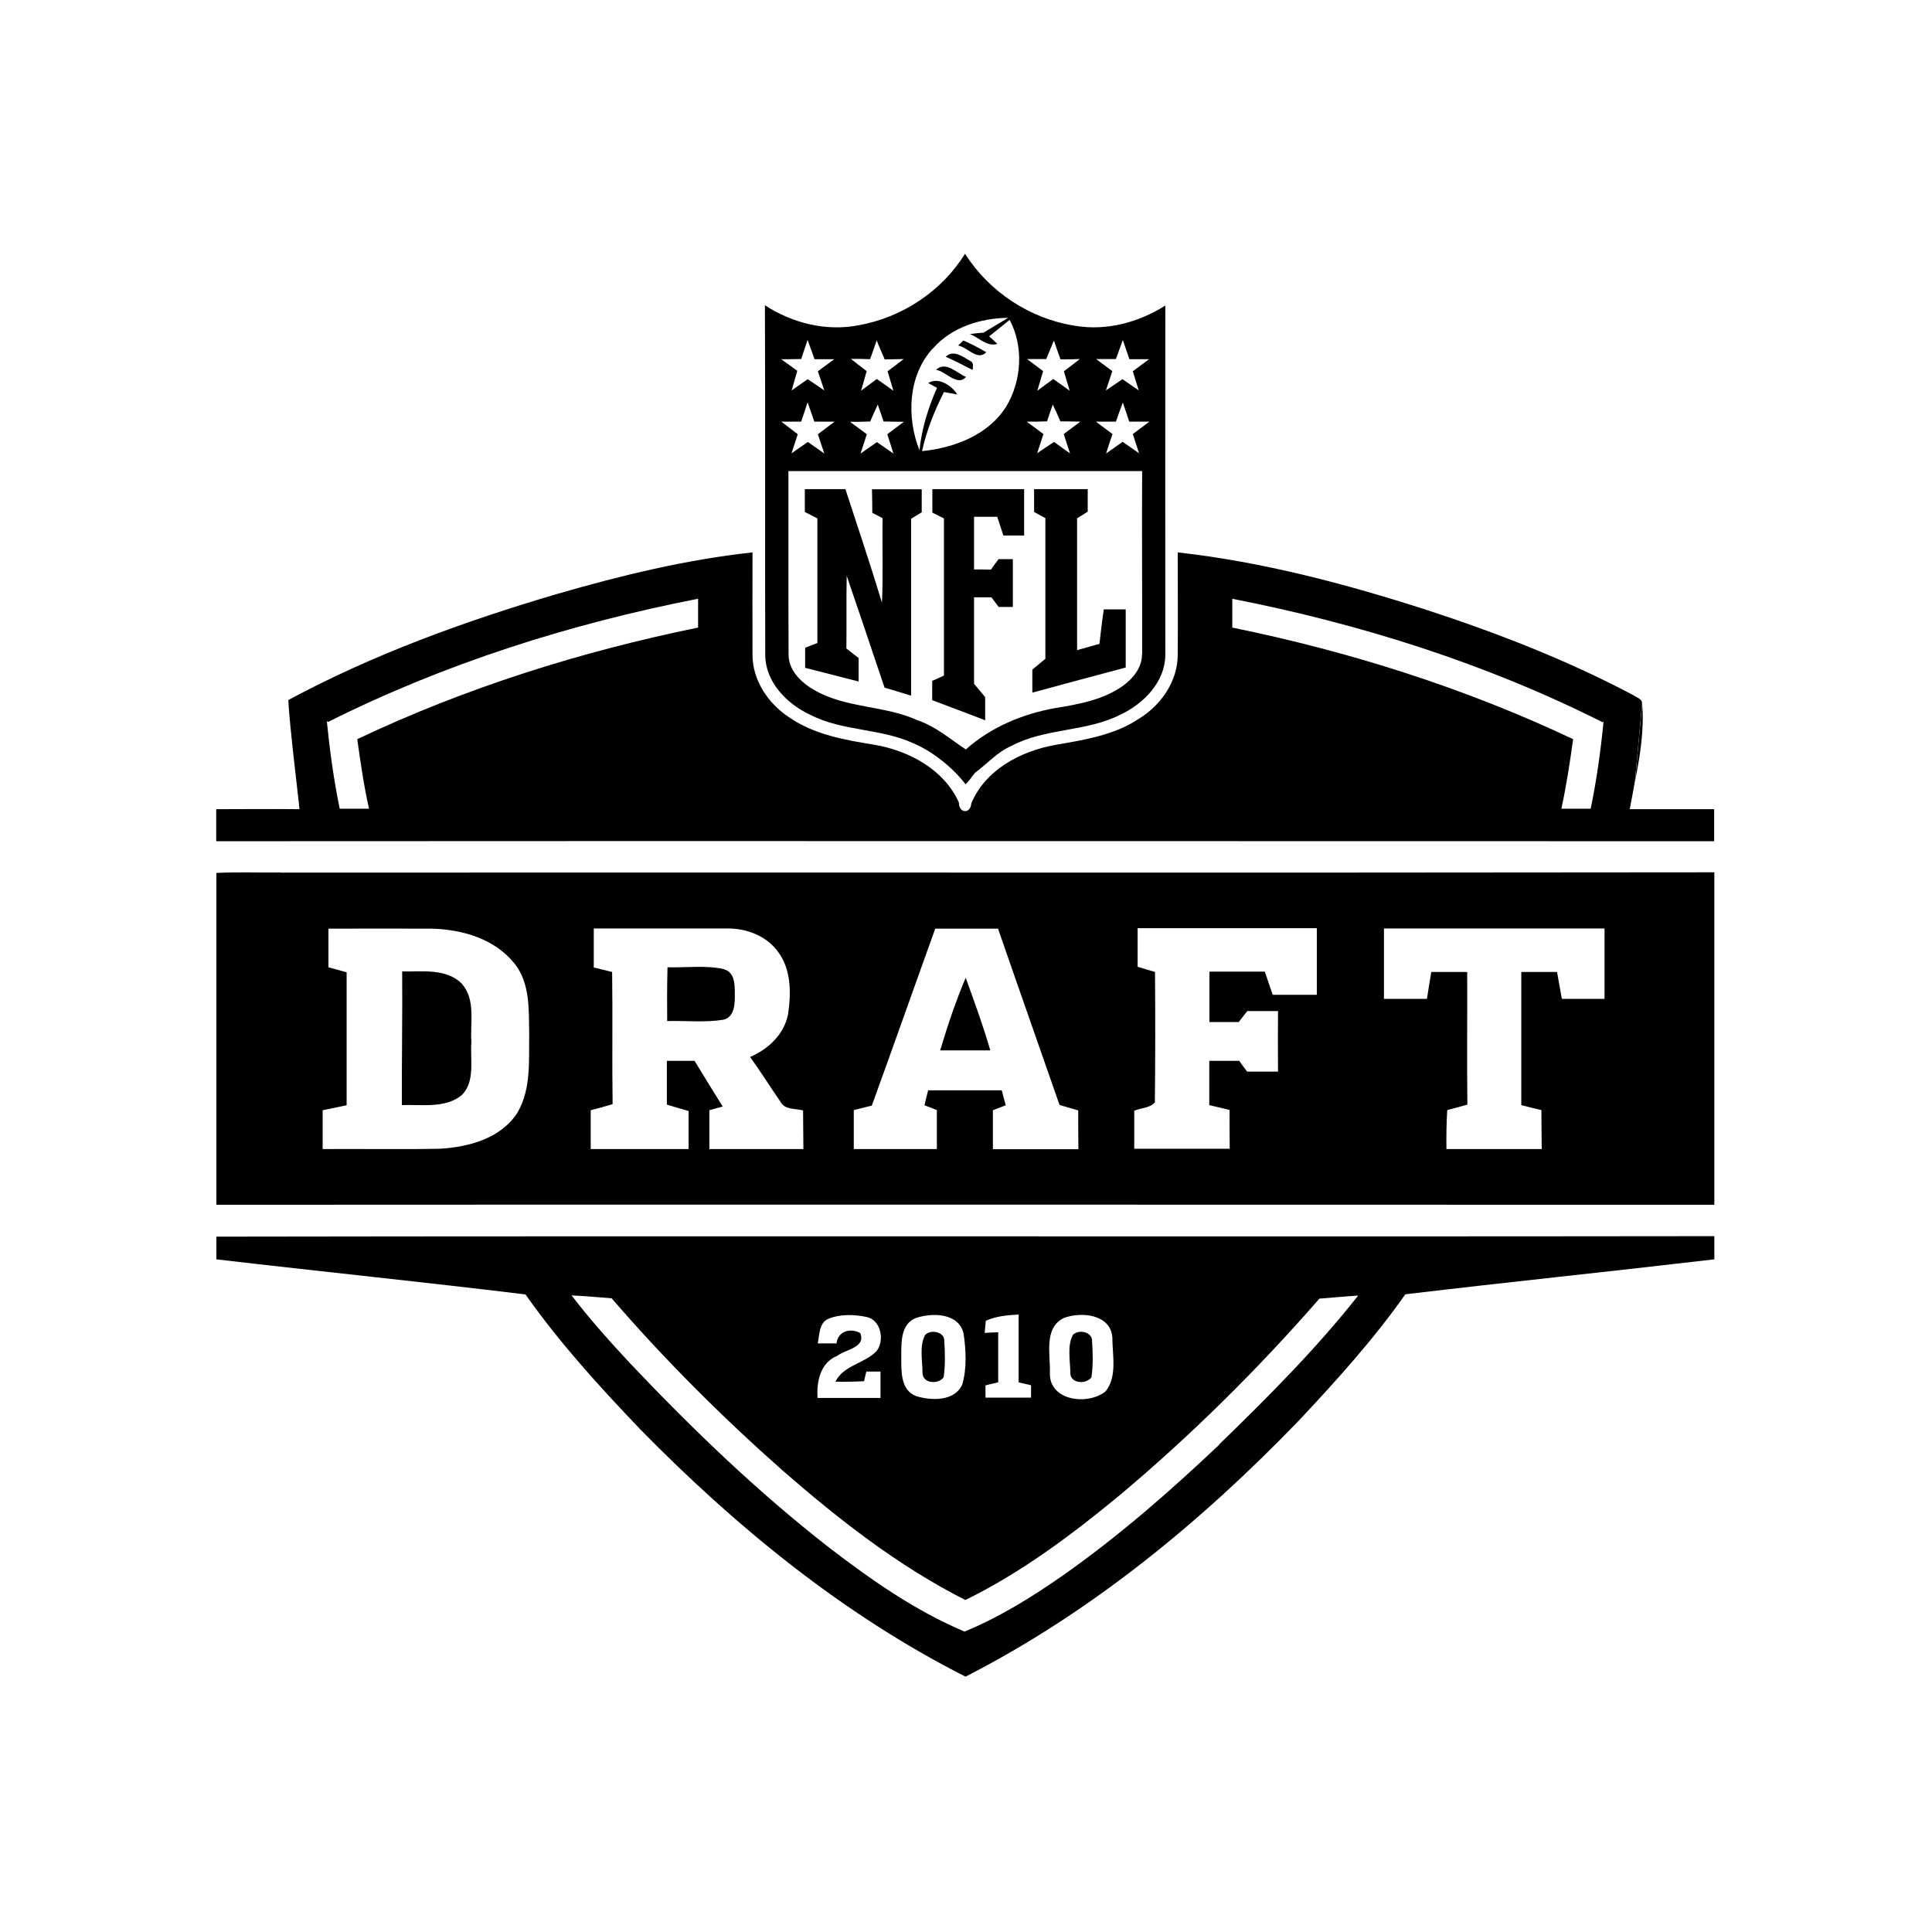 <?xml version="1.0" encoding="UTF-8"?>
<svg id="Layer_1" xmlns="http://www.w3.org/2000/svg" version="1.1" viewBox="0 0 120 120">
  <!-- Generator: Adobe Illustrator 29.8.1, SVG Export Plug-In . SVG Version: 2.1.1 Build 2)  -->
  <path d="M59.51,21.46c.08-.08.24-.23.33-.31.49.21.96.46,1.42.73-.55.56-1.17-.32-1.75-.42"/>
  <path d="M58.74,22.16c.46-.47,1.07,0,1.5.25.26.1.19.35.17.57-.55-.29-1.1-.57-1.67-.82"/>
  <path d="M58.14,22.97c.6-.57,1.29.21,1.86.44-.52.62-1.26-.35-1.86-.44"/>
  <path d="M57.46,82.92c.33-.37,1.22-.21,1.19.37.05.75.07,1.51-.04,2.26-.33.45-1.28.39-1.31-.25,0-.77-.21-1.69.16-2.38"/>
  <path d="M66.64,82.91c.35-.36,1.22-.2,1.19.4.05.75.07,1.5-.04,2.24-.33.45-1.29.39-1.31-.25,0-.78-.21-1.7.16-2.39"/>
  <path d="M72.39,18.97c-1.66,1.06-3.68,1.6-5.64,1.26-2.77-.43-5.31-2.1-6.81-4.47-1.44,2.33-3.91,3.96-6.6,4.44-2.01.4-4.13-.13-5.83-1.24.03,7.23,0,14.47.02,21.7,0,1.7,1.34,3.06,2.8,3.74,2.01,1.03,4.39.83,6.43,1.78,1.18.5,2.43,1.51,3.21,2.53.23-.2.36-.43.59-.71.77-.57,1.37-1.28,2.26-1.67,2.11-1.12,4.64-.86,6.77-1.94,1.45-.68,2.8-2.05,2.79-3.75,0-7.22-.01-14.44,0-21.67M69.31,22.31c.15-.4.28-.79.43-1.19.14.4.27.79.41,1.19.4,0,.81,0,1.22,0-.34.25-.67.5-1.01.75.12.4.25.79.37,1.19-.34-.23-.67-.46-1.01-.7-.34.23-.69.47-1.03.7.13-.4.27-.8.4-1.2-.34-.25-.68-.5-1.01-.75.41,0,.82,0,1.23,0M64.98,22.31c.16-.39.32-.77.48-1.16.13.39.27.78.41,1.17.4,0,.8,0,1.2-.02-.33.26-.66.51-.99.76.12.4.24.81.36,1.21-.34-.25-.68-.49-1.02-.73-.33.24-.66.49-.99.73.12-.41.24-.82.36-1.22-.33-.25-.67-.5-1-.75h1.19M65.03,26.18c.12-.35.23-.7.36-1.05.17.34.32.69.47,1.04.41,0,.83.01,1.24.02-.34.25-.69.51-1.03.77.13.4.26.8.39,1.2-.33-.23-.66-.47-.99-.71-.35.23-.7.46-1.05.7.13-.4.26-.79.39-1.19-.34-.26-.69-.51-1.04-.77.42,0,.85,0,1.27-.02M57.95,21.64c1.16-1.32,2.95-1.88,4.67-1.9-.51.31-1.02.61-1.53.92-.29.02-.57.05-.85.09.55.21,1.07.81,1.71.61-.13-.12-.38-.35-.51-.47.42-.34.84-.68,1.27-1.02.88,1.64.75,3.77-.2,5.36-1.1,1.78-3.23,2.59-5.24,2.79.28-1.28.77-2.5,1.36-3.67.21.04.62.11.83.15-.35-.56-1.17-1.1-1.81-.71l.55.3c-.55,1.23-.95,2.54-1.09,3.88-.81-2.05-.72-4.64.83-6.33M54.04,22.32c.14-.39.28-.78.41-1.18.16.4.33.79.5,1.18.29,0,.88-.01,1.18-.02-.33.26-.66.51-1,.76.12.4.24.81.36,1.21-.34-.25-.69-.49-1.03-.73-.33.24-.65.49-.98.73.12-.4.24-.81.35-1.22-.33-.25-.66-.5-.98-.76.4,0,.79,0,1.19.02M54.05,26.18c.15-.35.3-.7.47-1.05.13.35.24.7.36,1.05l1.26.02c-.34.25-.69.51-1.03.77.13.4.26.8.38,1.2-.34-.24-.68-.47-1.02-.71-.34.24-.68.47-1.02.71.13-.4.26-.8.39-1.2-.35-.26-.69-.51-1.04-.77.41,0,.82,0,1.24-.02M49.76,22.31c.13-.4.27-.8.4-1.2.15.4.29.8.43,1.2.41,0,.82,0,1.23,0-.34.25-.68.5-1.02.75.13.4.27.79.4,1.19-.34-.23-.69-.47-1.03-.7-.33.23-.66.46-1,.7.12-.4.23-.81.35-1.22-.33-.24-.67-.48-1-.72.41,0,.82,0,1.23-.01M48.52,26.19c.41,0,.83,0,1.24,0,.14-.4.27-.8.4-1.2.15.4.28.8.42,1.2.42,0,.83,0,1.26,0-.35.26-.69.52-1.04.78.13.4.27.8.4,1.2-.34-.24-.68-.48-1.02-.72-.34.24-.69.47-1.02.71.13-.4.26-.79.39-1.19-.34-.26-.68-.52-1.02-.78M70.93,40.66c0,.8-.55,1.48-1.17,1.93-1.23.88-2.75,1.15-4.21,1.39-2.04.36-4.01,1.19-5.56,2.57-.97-.64-1.88-1.44-3.02-1.82-2.02-.92-4.38-.73-6.34-1.84-.83-.46-1.66-1.23-1.65-2.25-.02-3.79,0-7.58-.01-11.38,7.33,0,14.65,0,21.97,0-.02,3.79.01,7.59,0,11.38M70.36,26.96c.13.4.26.79.39,1.19-.34-.23-.68-.47-1.02-.71-.34.24-.68.48-1.03.73.13-.4.26-.81.4-1.21-.35-.26-.69-.52-1.03-.77.41,0,.83,0,1.24,0,.14-.4.28-.79.43-1.19.14.4.27.8.4,1.19.41,0,.83,0,1.25,0-.34.26-.69.52-1.03.77"/>
  <path d="M101.23,50.24c.11-.58.22-1.15.32-1.73.15-1.6.29-3.2.44-4.79.03-.31-.32-.38-.52-.53-4.11-2.18-8.46-3.87-12.87-5.31-5.03-1.62-10.18-2.98-15.45-3.57,0,2.12.02,4.24,0,6.36,0,1.64-1.03,3.12-2.39,3.96-1.56,1.05-3.46,1.33-5.28,1.65-2.11.39-4.29,1.55-5.15,3.62-.05.68-.78.62-.77-.05-.92-2.06-3.1-3.22-5.24-3.59-1.85-.3-3.77-.63-5.34-1.73-1.28-.85-2.25-2.3-2.24-3.87-.01-2.12,0-4.24,0-6.35-4.14.45-8.2,1.44-12.2,2.6-5.72,1.69-11.37,3.74-16.63,6.57.04,1.34.7,6.68.69,6.78-1.72-.02-3.44,0-5.17,0v1.99c31.01-.02,62.03,0,93.04,0v-.24s0-1.75,0-1.75c-.8,0-1.59,0-2.38,0-.95,0-1.91,0-2.86,0M22.93,50.23c-.61,0-1.22,0-1.83,0-.37-1.8-.62-3.62-.8-5.44l.08.05c7.25-3.63,15.04-6.1,22.98-7.65,0,.6,0,1.19,0,1.79-7.29,1.49-14.44,3.74-21.17,6.93.2,1.44.41,2.89.73,4.32M98.81,50.23c-.61,0-1.22,0-1.83,0,.31-1.43.53-2.87.73-4.32-6.73-3.18-13.88-5.44-21.17-6.93,0-.59,0-1.19,0-1.79,7.95,1.56,15.75,4.02,23,7.67l.06-.04c-.18,1.82-.43,3.63-.8,5.41"/>
  <path d="M13.44,76.82v1.4c6.4.75,12.81,1.4,19.2,2.18,2.11,3,4.59,5.72,7.12,8.37,5.94,6.06,12.61,11.52,20.21,15.37,7.79-3.98,14.63-9.61,20.68-15.88,2.35-2.5,4.66-5.06,6.64-7.87,6.39-.76,12.79-1.42,19.19-2.17v-1.44c-31.01.04-62.03-.02-93.04.03M66.08,81.86c1.07-.4,2.9-.24,3.01,1.21,0,1.1.32,2.42-.42,3.35-1.08.88-3.5.61-3.46-1.13.04-1.14-.4-2.82.87-3.43M61.24,82.03c.64-.28,1.34-.35,2.03-.38,0,1.4,0,2.81,0,4.21.26.06.51.12.77.18,0,.19,0,.58,0,.77-.94,0-1.89,0-2.83,0,0-.19,0-.57,0-.76.2-.05.59-.15.79-.19,0-1.04,0-2.08,0-3.11-.21,0-.63.03-.84.04.02-.19.05-.57.07-.76M56.9,81.86c1.01-.34,2.66-.31,2.95.97.15,1.03.21,2.14-.08,3.16-.47,1.06-1.93,1.02-2.88.72-.96-.37-.91-1.56-.91-2.41,0-.86-.06-2.06.91-2.44M53.43,82.8c-.61-.34-1.39-.12-1.47.64-.39,0-.78,0-1.17,0,.12-.53.07-1.28.67-1.53.74-.3,1.6-.27,2.37-.11.89.19,1.12,1.44.63,2.1-.74.8-2.06.88-2.57,1.92.59.01,1.19,0,1.78-.03.03-.15.1-.45.14-.6h.88c0,.54,0,1.09,0,1.64-1.3,0-2.61,0-3.91,0-.07-1.01.17-2.2,1.23-2.62.52-.4,1.77-.51,1.43-1.39M75.71,89.75c-3.07,2.91-6.27,5.7-9.73,8.13-1.91,1.33-3.91,2.57-6.07,3.46-3.06-1.29-5.8-3.21-8.43-5.23-4.44-3.46-8.5-7.37-12.36-11.45-1.26-1.35-2.49-2.73-3.62-4.2.83.04,1.66.11,2.49.18,3.28,3.8,6.84,7.35,10.59,10.67,3.51,3.06,7.21,5.96,11.38,8.07,3.51-1.72,6.66-4.09,9.66-6.57,4.42-3.72,8.54-7.8,12.33-12.15.8-.06,1.61-.14,2.41-.19-2.62,3.32-5.62,6.32-8.65,9.26"/>
  <path d="M49.99,30.38c.84,0,1.68,0,2.52,0,.77,2.35,1.55,4.69,2.27,7.05.08-1.75.01-3.5.04-5.24-.21-.11-.43-.23-.64-.34,0-.49-.01-.97-.02-1.46,1.03,0,2.06,0,3.09,0,0,.48,0,.95,0,1.43-.22.13-.44.27-.66.4,0,3.66,0,7.33,0,10.99-.55-.17-1.1-.34-1.65-.5-.78-2.32-1.56-4.64-2.35-6.95-.03,1.51,0,3.01-.02,4.52.26.2.51.4.76.59,0,.49,0,.97,0,1.46-1.11-.28-2.21-.57-3.32-.85,0-.42,0-.83,0-1.25.25-.1.5-.2.76-.29,0-2.58,0-5.16,0-7.74-.26-.13-.52-.27-.78-.4,0-.47,0-.95,0-1.42"/>
  <path d="M57.89,30.38c1.91,0,3.81,0,5.72,0,0,.96,0,1.92,0,2.88-.43,0-.86,0-1.29,0-.13-.39-.25-.78-.38-1.16-.48,0-.96,0-1.44,0,0,1.09,0,2.18,0,3.27.35,0,.7,0,1.05.01.15-.22.31-.43.47-.65h.89c0,.99,0,1.98,0,2.97h-.88c-.15-.2-.3-.4-.45-.6h-1.08c0,1.79,0,3.59,0,5.37.23.28.46.55.69.83,0,.48,0,.96,0,1.44-1.09-.43-2.19-.83-3.29-1.25v-1.2c.24-.11.49-.21.73-.33,0-3.25,0-6.51,0-9.76-.24-.12-.48-.24-.72-.36,0-.49,0-.97,0-1.46"/>
  <path d="M64.23,30.38c1.11,0,2.22,0,3.33,0,0,.47,0,.94,0,1.4-.22.14-.44.28-.66.41,0,2.73,0,5.46,0,8.19.46-.13.93-.26,1.39-.39.08-.71.16-1.43.27-2.14.46,0,.91,0,1.36,0,0,1.2,0,2.41,0,3.61-1.94.52-3.87,1.03-5.8,1.56,0-.48,0-.95,0-1.43.27-.22.54-.45.81-.67,0-2.91,0-5.83,0-8.74-.23-.13-.46-.25-.7-.38,0-.47,0-.95,0-1.43"/>
  <path d="M102,43.72h0c-.16,1.6-.3,3.19-.44,4.79.31-1.57.57-3.18.44-4.79"/>
  <path d="M17.41,54.19c-1.32.02-2.65-.04-3.97.03v20.61c31.01-.02,62.03,0,93.04,0v-.28s0-20.37,0-20.37c-29.69.04-59.38,0-89.07.02M32.17,69.06c-1.01,1.64-3.05,2.19-4.86,2.29-2.42.05-4.85,0-7.27.02,0-.8,0-1.61,0-2.41.5-.1.99-.21,1.49-.31,0-2.76,0-5.51,0-8.26-.38-.1-.76-.21-1.13-.31,0-.8,0-1.6,0-2.4,2.14,0,4.29-.01,6.43,0,1.88.05,3.9.63,5.12,2.16.99,1.22.89,2.9.92,4.39-.03,1.63.13,3.38-.71,4.84M44.06,71.37c0-.8,0-1.61,0-2.41.28-.08.55-.16.83-.23-.59-.94-1.17-1.89-1.75-2.84-.57,0-1.14,0-1.72,0,0,.9,0,1.81,0,2.72.45.13.9.27,1.35.4,0,.79,0,1.57,0,2.36-2.03,0-4.06,0-6.08,0,0-.81,0-1.61,0-2.41.46-.12.91-.24,1.36-.38-.04-2.74.01-5.48-.03-8.21-.38-.09-.76-.19-1.14-.28,0-.81,0-1.62,0-2.42,2.77,0,5.55,0,8.31,0,1.19-.01,2.41.46,3.12,1.43.84,1.1.83,2.58.64,3.88-.23,1.25-1.23,2.19-2.36,2.67.65.9,1.24,1.85,1.88,2.77.26.53.93.42,1.41.55.01.8.01,1.6.02,2.4-1.95,0-3.89,0-5.84,0M61.67,71.37c0-.8,0-1.61,0-2.41.27-.1.53-.21.8-.31-.09-.31-.17-.62-.25-.93-1.52,0-3.04,0-4.57,0-.08.31-.16.62-.23.93.19.07.58.22.77.3,0,.8,0,1.61,0,2.42h-5.16c0-.81,0-1.62,0-2.42.37-.09.75-.19,1.12-.28,1.33-3.66,2.62-7.33,3.94-10.99,1.3,0,2.6,0,3.9,0,1.26,3.65,2.55,7.3,3.82,10.95.38.11.77.23,1.16.34,0,.8,0,1.61.01,2.41-1.77,0-3.55,0-5.33,0M81.8,61.79c-.91,0-1.83,0-2.75,0-.16-.48-.33-.96-.49-1.44-1.14,0-2.29,0-3.44,0,0,1.04,0,2.09,0,3.13h1.82c.18-.23.36-.46.53-.68.63,0,1.27,0,1.91,0-.01,1.25-.01,2.5,0,3.76h-1.92c-.17-.22-.33-.45-.49-.67h-1.86c0,.92,0,1.83,0,2.75.41.1.83.2,1.26.3,0,.81,0,1.61.01,2.41-1.98,0-3.95,0-5.93,0,0-.78,0-1.57,0-2.36.41-.18.98-.16,1.28-.52.03-2.7.03-5.4.01-8.1-.36-.11-.73-.21-1.08-.32v-2.4h11.13c0,1.38,0,2.75,0,4.13M99.65,62.04h-2.64c-.1-.56-.2-1.12-.3-1.67h-2.22c0,2.76,0,5.52,0,8.27.42.11.83.21,1.25.31,0,.81.01,1.61.02,2.42-1.98,0-3.95,0-5.92,0-.01-.81,0-1.61.05-2.42.42-.11.84-.22,1.25-.34-.03-2.74,0-5.49-.01-8.24-.74,0-1.49,0-2.23,0-.09.56-.19,1.11-.27,1.67-.89,0-1.78,0-2.67,0,0-1.46,0-2.91,0-4.37,4.57,0,9.13,0,13.7,0,0,1.46,0,2.91,0,4.37"/>
  <path d="M44.99,60.2c-1.15-.26-2.36-.09-3.53-.12-.03,1.11-.03,2.23-.02,3.34,1.16-.03,2.33.1,3.47-.08.73-.15.74-1.02.73-1.61,0-.56,0-1.34-.66-1.52"/>
  <path d="M28.7,61.11c-.98-.98-2.47-.75-3.72-.77.02,2.77-.03,5.53-.02,8.3,1.24-.05,2.67.22,3.71-.61.87-.86.52-2.21.61-3.3-.09-1.2.28-2.62-.58-3.61"/>
  <path d="M58.4,65.24c1.04,0,2.07,0,3.11,0-.44-1.52-.99-3.02-1.53-4.51-.62,1.47-1.13,2.98-1.58,4.5"/>
</svg>